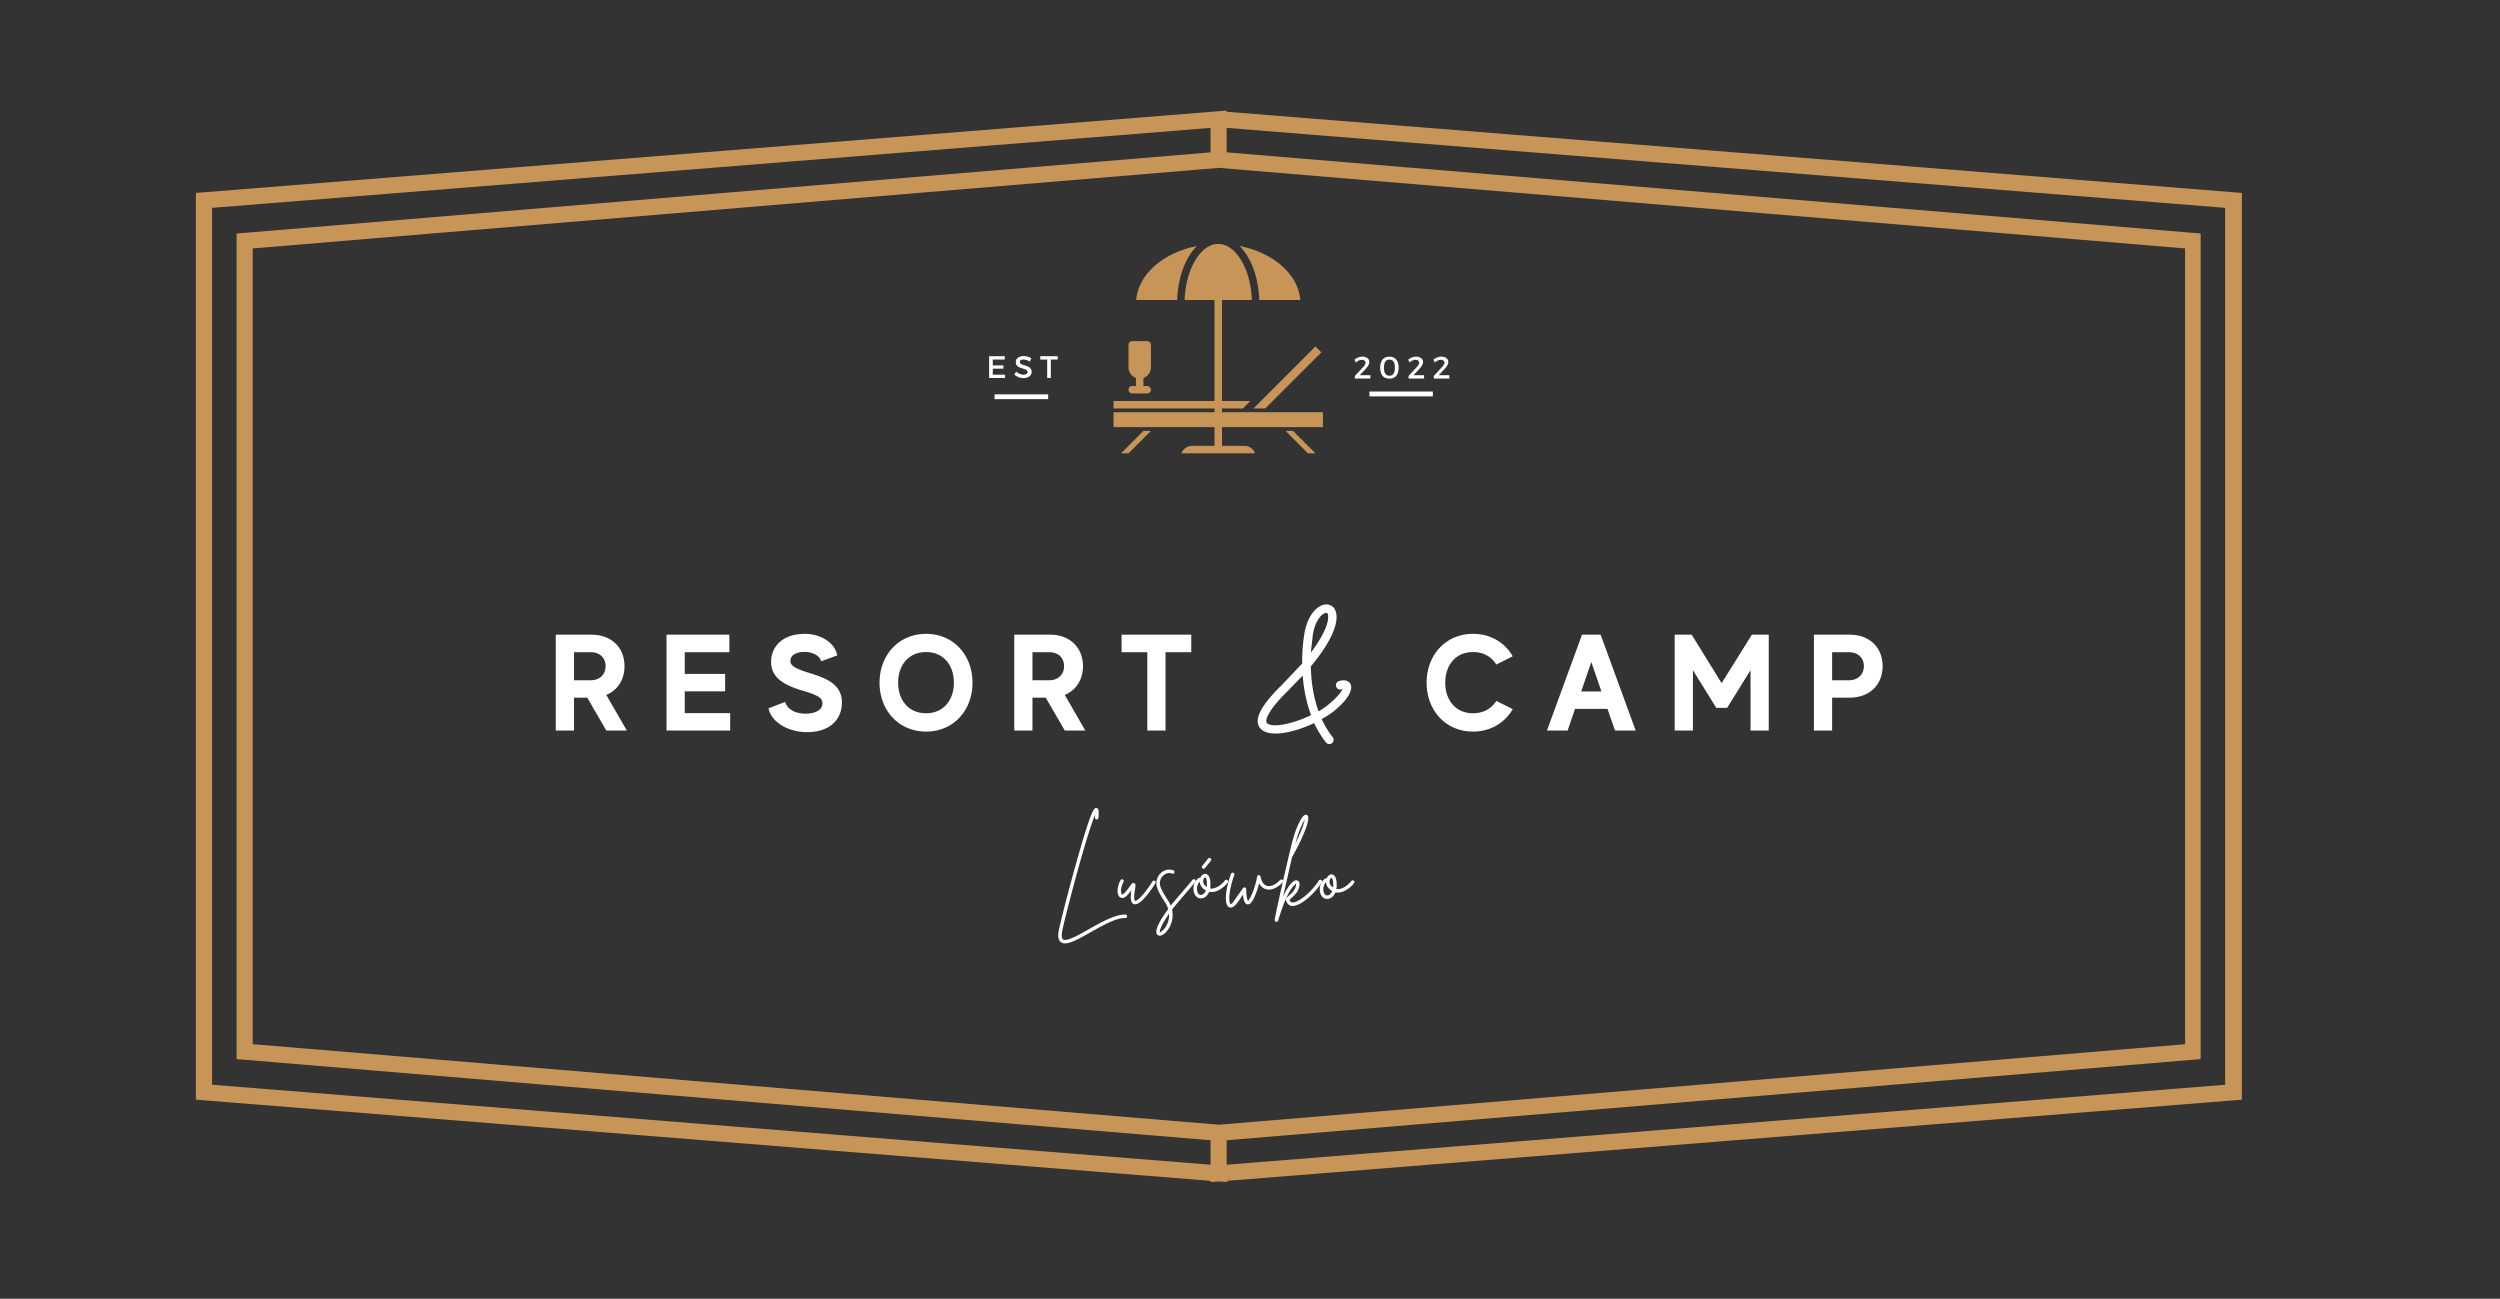 <svg xmlns="http://www.w3.org/2000/svg" xmlns:xlink="http://www.w3.org/1999/xlink" zoomAndPan="magnify" viewBox="0 10 385 200" preserveAspectRatio="xMidYMid meet" xmlns:v="https://vecta.io/nano"><rect x="0" y="10" width="385" height="200" fill="#333333" stroke="none"/><defs><clipPath id="A"><path d="M174 47.566h11V57h-11zm0 0"/></clipPath><clipPath id="B"><path d="M190 47.566h11V57h-11zm0 0"/></clipPath><clipPath id="C"><path d="M193 63h10.734v10H193zm0 0"/></clipPath><clipPath id="D"><path d="M197 76h6v3.816h-6zm0 0"/></clipPath><clipPath id="E"><path d="M171.484 47.566h32.25v32.25h-32.25zm0 0"/></clipPath><clipPath id="F"><path d="M172 76h6v3.816h-6zm0 0"/></clipPath><path id="G" d="M209.802 64.924c.32 0 .582.078.781.234.195.148.297.352.297.609 0 .293-.203.656-.609 1.094l-.875.922h1.641v.516h-2.391v-.406l1.234-1.328c.27-.281.406-.52.406-.719a.37.37 0 0 0-.156-.312c-.094-.082-.23-.125-.406-.125-.305 0-.605.141-.906.422l-.234-.437c.395-.312.801-.469 1.219-.469zm0 0"/></defs><path d="M188.906 27.215v-.184L30.168 39.711v139.637l156.254 12.5v.184l1.289-.094 1.289.094v-.184l156.25-12.5V39.711zm-2.484 162.152L32.656 177.051V42.008l153.766-12.312v3.77L37.535 45.871l-1.105.09v127.141l149.992 12.496zm1.289-6.16L38.914 170.805V48.258l148.797-12.406 148.793 12.406v122.547zM342.672 51.844v125.207l-153.766 12.316v-3.77l149.992-12.496V45.961L188.906 33.465v-3.77l153.766 12.313v9.836zm0 0" fill="#c79557"/><g fill="none"><g stroke-width=".739"><path d="M153.164 71.098h8.254" stroke="#fff"/></g><g stroke-width=".747"><path d="M210.895 70.668h9.761" stroke="#fff"/></g></g><g clip-path="url(#A)"><path d="M183.035 49.57c.391-.664.82-1.227 1.297-1.684-5.152 1-9.023 4.316-9.371 8.316h6.32c.086-2.496.699-4.836 1.754-6.633zm0 0" fill="#c79557"/></g><g clip-path="url(#B)"><path d="M193.934 56.203h6.32c-.34-4-4.211-7.316-9.371-8.324a8.11 8.11 0 0 1 1.293 1.684c1.059 1.805 1.672 4.145 1.758 6.641zm0 0" fill="#c79557"/></g><g clip-path="url(#C)"><path d="M194.855 72.902l2.129-2.137 6.508-6.5-.914-.914-9.551 9.551zm0 0" fill="#c79557"/></g><g clip-path="url(#D)"><path d="M197.969 76.355l3.457 3.457h1.152l-3.457-3.457zm0 0" fill="#c79557"/></g><g clip-path="url(#E)"><path d="M195.09 73.477h-6.906v-.574h3.215l1.152-1.152h-4.367V56.203h4.598c-.078-2.293-.641-4.426-1.598-6.051-.98-1.672-2.254-2.586-3.578-2.586s-2.598.914-3.574 2.586c-.957 1.625-1.52 3.758-1.598 6.051h4.598V71.75h-15.547v1.152h15.547v.574h-15.547v2.305h15.547v2.879h-3.453a1.73 1.73 0 0 0-1.629 1.152h11.32a1.72 1.72 0 0 0-1.625-1.152h-3.453v-2.879h15.543v-2.305zm0 0" fill="#c79557"/></g><g clip-path="url(#F)"><path d="M172.637 79.813h1.152l3.453-3.457h-1.152zm0 0" fill="#c79557"/></g><path d="M174.363 69.449c-.316 0-.574.258-.574.574s.258.574.574.574h2.305c.316 0 .574-.258.574-.574s-.258-.574-.574-.574h-.578v-1.254a1.73 1.73 0 0 0 1.152-1.625v-3.457c0-.316-.258-.574-.574-.574h-2.305c-.316 0-.574.258-.574.574v3.457a1.73 1.73 0 0 0 1.152 1.625v1.254zm0 0" fill="#c79557"/><g fill="#fff"><path d="M93.368 122.497h3.164l-3.164-5.48c1.836-.762 2.805-2.445 2.805-4.43 0-2.695-1.832-4.848-5.121-4.848H85.59v14.758h2.805v-5.059h2.043zm-4.973-12.059h2.594c1.391 0 2.273.887 2.273 2.148s-.883 2.172-2.273 2.172h-2.594zm17.056 9.383v-3.355h6.219v-2.676h-6.219v-3.352h6.871v-2.699h-9.676v14.758h9.805v-2.676zm19.139-6.199c-2.316-.719-2.867-1.16-2.867-1.855 0-.969 1.078-1.391 2.258-1.371 1.074.02 2.277.527 2.465 1.453l2.488-.926c-.422-2.109-2.719-3.309-4.973-3.309-3.797 0-5.211 2.316-5.211 4.258 0 2.172 1.395 3.457 4.789 4.469 2.402.719 3.117 1.098 3.117 1.98 0 .906-.926 1.582-2.633 1.582-1.539 0-2.824-.695-3.102-1.812l-2.57.992c.422 2.129 3.035 3.668 5.926 3.668 3.668 0 5.375-2.09 5.375-4.535 0-2.738-2.152-3.711-5.062-4.594zm18.028-6.008c-4.238 0-7.168 3.289-7.168 7.523s2.93 7.527 7.168 7.527 7.148-3.289 7.148-7.527-2.91-7.523-7.148-7.523zm0 12.227c-2.699 0-4.301-2.023-4.301-4.703 0-2.695 1.602-4.723 4.301-4.723 2.676 0 4.281 2.027 4.281 4.723 0 2.68-1.605 4.703-4.281 4.703zm21.355 2.656h3.164l-3.164-5.48c1.836-.762 2.805-2.445 2.805-4.43 0-2.695-1.832-4.848-5.121-4.848h-5.461v14.758H159v-5.059h2.043zM159 110.438h2.594c1.391 0 2.273.887 2.273 2.148s-.883 2.172-2.273 2.172H159zm24.453-2.699h-10.73v2.699h3.965v12.059h2.801v-12.059h3.965zm43.395 12.102c-2.68 0-4.281-2.023-4.281-4.703 0-2.695 1.602-4.723 4.281-4.723 1.621 0 2.844.738 3.582 1.922l2.531-1.266c-1.203-2.109-3.395-3.457-6.113-3.457-4.238 0-7.148 3.289-7.148 7.523s2.91 7.527 7.148 7.527c2.719 0 4.91-1.371 6.113-3.457l-2.531-1.266c-.738 1.18-1.961 1.898-3.582 1.898zm21.86 2.656h3.184l-5.395-14.758h-2.867l-5.398 14.758h3.184l1.137-3.332h4.996zm-5.207-6.008l1.563-4.535 1.559 4.535zm26.291-8.75l-4.66 7.465-4.617-7.465h-2.613v14.758h2.805V113.2l3.605 5.816h1.664l3.605-5.816v9.297h2.805v-14.758zm15.011 0h-5.461v14.758h2.805v-5.059h2.656c3.289 0 5.121-2.152 5.121-4.852s-1.832-4.848-5.121-4.848zm-.062 7.02h-2.594v-4.32h2.594c1.391 0 2.297.887 2.297 2.148s-.906 2.172-2.297 2.172zM173.32 150.841c-1.59-.027-3.77 1.199-5.684 2.289-1.594.895-3.41 1.93-3.926 1.539-.141-.098-.32-.434-.07-1.578.574-2.531 1.746-7.016 2.781-10.66 1.254-4.414 1.914-6.23 2.234-6.973 0 .113-.016.266-.027.449-.016.152.098.277.234.293.156.012.281-.098.297-.25.082-.992.066-1.453-.297-1.512-.32-.055-.684-.109-2.836 7.445-1.074 3.762-2.305 8.426-2.902 11.082-.266 1.129-.184 1.813.266 2.137.164.125.375.18.625.18.895 0 2.266-.77 3.887-1.691 1.855-1.047 3.965-2.246 5.406-2.219.137.012.266-.113.266-.254a.26.26 0 0 0-.254-.277zm0 0"/><path d="M177.846 145.645c-.125-.07-.293-.031-.363.098-1.324 2.121-2.441 3.07-2.68 2.988 0 0-.281-.152-.016-1.762.098-.543.141-.852-.125-.965-.25-.098-.406.113-.699.531-.238.336-.559.785-.906 1.09-.043.031-.195.168-.266.113-.211-.168-.254-1.074.238-1.914.082-.125.027-.293-.098-.379-.129-.066-.297-.027-.363.098-.562.98-.617 2.195-.129 2.602.129.109.477.305.965-.098.32-.281.602-.645.824-.953-.195 1.301-.082 1.957.379 2.141.07.027.137.027.195.027 1.063 0 2.777-2.684 3.129-3.242a.27.27 0 0 0-.086-.375zm0 0"/><path d="M184.034 145.462c-.109-.098-.277-.082-.375.027l-3.117 3.66-.25.32c-.113-.277-.25-.543-.434-.824-.672-1.031-1.27-2.012-1.242-2.695.027-.543.309-1.02.77-1.297.375-.227.793-.266 1.117-.113.125.055.293 0 .348-.141.07-.125.016-.293-.125-.348-.477-.223-1.09-.168-1.621.141-.613.375-.977 1.004-1.02 1.73-.043.852.574 1.871 1.328 3.02a3.85 3.85 0 0 1 .488 1.047c-1.09 1.48-2.262 3.379-1.664 3.965.098.098.227.141.352.141.223 0 .473-.109.738-.32a3.81 3.81 0 0 0 1.16-3.676l.477-.613 3.102-3.645c.098-.113.082-.281-.031-.379zm-4.539 7.305c-.375.559-.754.785-.879.797-.055-.195.125-1.004 1.426-2.848a3.5 3.5 0 0 1-.547 2.051zm0 0"/><path d="M185.194 143.731c.043.039.098.055.168.055a.34.34 0 0 0 .211-.098l.895-1.133c.098-.109.066-.277-.043-.375-.113-.086-.281-.07-.379.039l-.895 1.133c-.098.113-.082.281.043.379zm3.828 1.813c-.113-.098-.277-.082-.379.043-.586.742-1.547 1.383-2.289 1.23l.043-.281c.082-1.578-.391-1.914-.699-1.953-.336-.07-.672.18-.84.586-.07-.016-.152-.016-.223.027-.574.363-1.035 1.258-.77 2.223.156.57.559.922 1.063.934.504 0 1.02-.363 1.285-1.004.98.207 2.137-.52 2.863-1.426.086-.125.07-.293-.055-.379zm-4.078 2.277c-.363-.012-.504-.348-.559-.543-.125-.477-.016-1.133.375-1.496.027.461.281.992.949 1.355-.18.449-.516.684-.766.684zm.906-1.312v.086c-.531-.352-.629-.812-.516-1.148.07-.234.211-.348.266-.348.07.016.32.293.25 1.41zm0 0"/><path d="M197.517 145.516c-.098-.098-.281-.098-.379 0-.711.742-1.48 1.078-2.055.895-.473-.141-.809-.629-.961-1.426-.027-.125-.141-.223-.266-.223-.141.016-.254.113-.266.238-.195 1.41-1.047 3.508-1.398 3.73-.043-.043-.109-.168-.168-.504a7.57 7.57 0 0 1-.109-1.297c0-.113-.086-.227-.195-.254-.129-.043-.238.016-.309.113l-1.621 2.289c-.152.141-.25.168-.281.141-.25-.152-.43-1.676.574-4.469.055-.141-.027-.293-.168-.352-.141-.043-.293.027-.336.168-.906 2.5-1.059 4.652-.363 5.113.07.043.184.086.309.086.168 0 .379-.07.629-.297.293-.277.629-.711 1.258-1.687l.082.559c.043.238.195.949.688.934.277 0 .668-.207 1.254-1.746.184-.473.352-1.004.477-1.48.293.547.699.781 1.02.883.77.234 1.719-.141 2.586-1.035.109-.098.109-.266 0-.379zm0 0"/><path d="M203.454 145.516c-.125-.07-.293-.027-.363.098-1.187 1.902-3.324 3.508-4.121 3.355-.125-.016-.293-.086-.379-.406.043-.055.113-.113.184-.168.223-.195.543-.477.824-.824.445-.586.641-1.301.473-1.703-.082-.168-.223-.281-.402-.293-.391-.031-.84.363-1.371 1.188-.25.391-.488.824-.699 1.285l1.371-6.023c1.871-3.352 2.809-5.867 2.418-6.41-.086-.113-.227-.168-.363-.141-.602.113-1.539 2.152-2.168 4.734l-.391 1.637c-.016.012-.016.039-.016.07-.793 3.367-2.137 9.316-2.148 9.777a.26.26 0 0 0 .223.266c.016.016.027.016.055.016.113 0 .211-.086.254-.195l.055-.199c.461-1.449 1.047-3.281 1.859-4.523.473-.742.754-.91.836-.937.043.152-.027.629-.418 1.133-.238.293-.531.559-.754.738-.281.254-.406.363-.379.559.141.688.531.895.84.953a1.25 1.25 0 0 0 .207.012c1.344 0 3.523-2.109 4.457-3.617.086-.125.043-.293-.082-.379zm-2.527-9.273c-.102.57-.504 1.758-1.441 3.66.547-2.027 1.117-3.187 1.441-3.66zm0 0"/><path d="M208.484 145.63c-.129-.098-.293-.07-.379.043-.586.754-1.551 1.383-2.289 1.242l.027-.293c.098-1.578-.391-1.902-.687-1.957-.332-.07-.684.184-.852.602-.07-.027-.152-.027-.223.027-.559.352-1.02 1.242-.77 2.207.168.574.559.938 1.078.938.488 0 1.004-.363 1.27-1.008.98.211 2.152-.516 2.863-1.426.098-.125.07-.293-.039-.375zm-4.082 2.277c-.363-.016-.516-.352-.559-.547-.137-.473-.027-1.129.363-1.492.027.473.293.992.965 1.355-.195.445-.531.684-.77.684zm.91-1.312c-.016.027-.016.055-.016.082-.531-.348-.613-.797-.516-1.145.07-.223.211-.336.277-.336.07.016.309.281.254 1.398zm0 0"/><use xlink:href="#G"/><path d="M213.971 64.924c.457 0 .805.148 1.047.438.25.293.375.715.375 1.266 0 .543-.125.961-.375 1.25-.242.293-.59.438-1.047.438s-.812-.145-1.062-.437c-.242-.289-.359-.707-.359-1.25 0-.551.117-.973.359-1.266.25-.289.602-.437 1.063-.437zm0 .453c-.562 0-.844.418-.844 1.25 0 .824.281 1.234.844 1.234s.844-.41.844-1.234c0-.832-.281-1.25-.844-1.25zm0 0"/><use xlink:href="#G" x="8.271"/><use xlink:href="#G" x="12.159"/><path d="M154.733 65.367h-1.844v.906h1.641v.5h-1.641v.922h1.891v.516h-2.453v-3.359h2.406zm2.918-.531a2.08 2.08 0 0 1 1.172.344l-.234.5c-.344-.207-.672-.312-.984-.312-.168 0-.305.031-.406.094-.094.055-.141.137-.141.25a.39.39 0 0 0 .125.297.98.98 0 0 0 .344.172 3.05 3.05 0 0 1 .438.141l.438.172c.133.063.242.164.328.297a.76.76 0 0 1 .141.469.83.83 0 0 1-.359.703c-.23.18-.531.266-.906.266a2.03 2.03 0 0 1-.75-.141 1.87 1.87 0 0 1-.625-.391l.25-.484a1.77 1.77 0 0 0 .547.359 1.5 1.5 0 0 0 .578.125c.195 0 .352-.035.469-.109s.172-.172.172-.297c0-.113-.047-.207-.141-.281-.094-.082-.211-.141-.344-.172l-.422-.141a3.78 3.78 0 0 1-.437-.172.88.88 0 0 1-.344-.281c-.086-.133-.125-.297-.125-.484a.8.8 0 0 1 .328-.672c.227-.164.523-.25.891-.25zm5.238.531h-1.062v2.844h-.562v-2.844h-1.062v-.516h2.688zm45.063 49.933c-.133-.238-.609-.781-1.766-.406-.375.137-.543.508-.406.848.102.34.473.512.813.41.035-.035.102-.035.137-.035-.137.34-.609 1.09-1.867 2.141-.512.477-1.125.887-1.805 1.293-.812-2.277-1.152-4.727-1.187-6.934 3.672-4.387 4.418-7.309 3.738-8.703-.305-.609-.918-.918-1.598-.816-1.191.172-2.652 1.633-3.129 4.453a25.65 25.65 0 0 0-.34 4.625l-3.125 3.297c-3.367 3.297-4.453 5.504-3.262 6.762 1.289 1.395 5.098.613 8.223-.883.512 1.09 1.125 2.109 1.836 2.992.137.168.309.238.512.238a.65.65 0 0 0 .406-.137c.273-.238.34-.645.102-.918-.68-.852-1.223-1.801-1.699-2.789.852-.473 1.598-.949 2.176-1.461 1.938-1.664 2.719-3.094 2.242-3.977zm-5.777-7.547c.34-2.172 1.395-3.297 2.008-3.363h.066c.102 0 .168.035.203.102.273.578.07 2.48-2.582 6.016l.305-2.754zm-7.07 13.598c-.305-.34 0-1.801 3.23-4.961l2.277-2.348c.168 2.074.578 4.184 1.293 6.086-2.855 1.395-6.086 2.004-6.801 1.223zm0 0"/></g></svg>